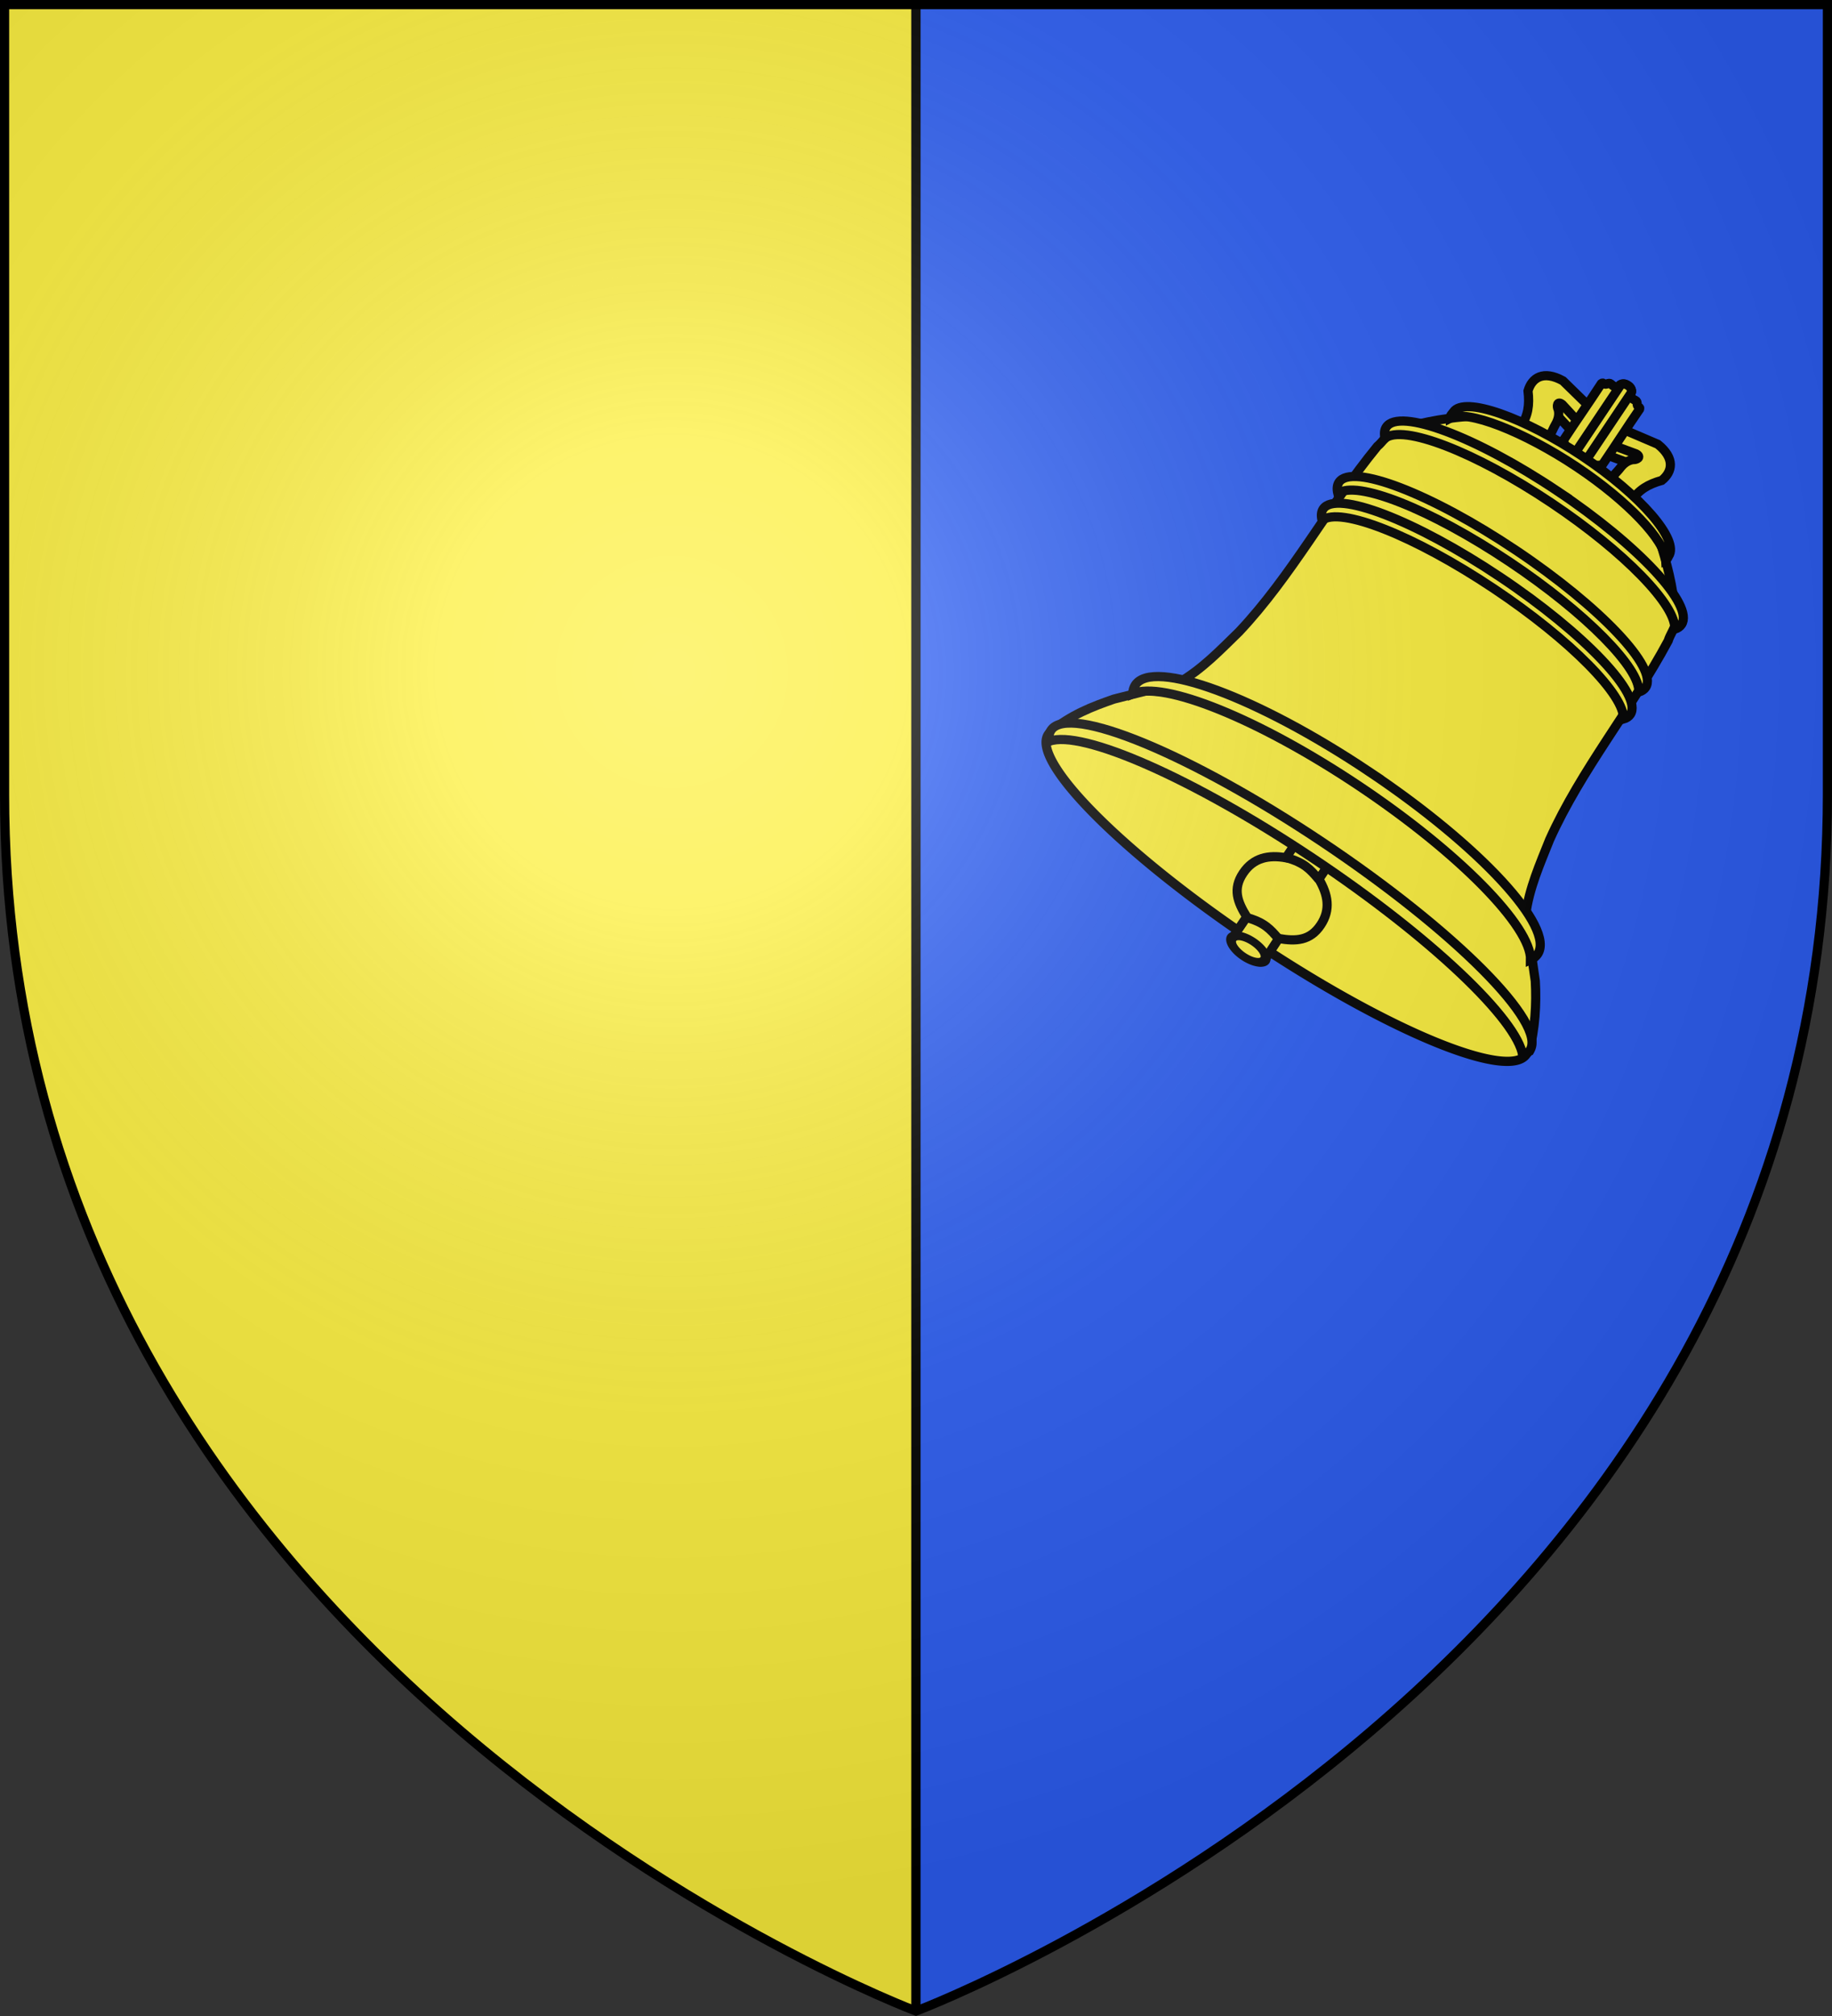 <svg xmlns="http://www.w3.org/2000/svg" xmlns:xlink="http://www.w3.org/1999/xlink" width="600" height="660" viewBox="-300 -300 600 660"><rect x="-300" y="-300" width="600" height="660" fill="#333333" stroke="none"/><defs><clipPath id="a"><path id="e" d="M-298.5-298.5h597V-40C298.5 246.2 0 358.39 0 358.39S-298.5 246.2-298.5-40z"/></clipPath><clipPath clipPathUnits="userSpaceOnUse" id="b"/><radialGradient id="f" gradientUnits="userSpaceOnUse" cx="-80" cy="-80" r="405"><stop stop-color="#fff" stop-opacity=".31" offset="0"/><stop stop-color="#fff" stop-opacity=".25" offset=".19"/><stop stop-color="#6b6b6b" stop-opacity=".125" offset=".6"/><stop stop-opacity=".125" offset="1"/></radialGradient></defs><g clip-path="url(#a)" style="stroke:#000;stroke-width:3"><path style="fill:#fcef3c" d="M-300-300H0v660h-300z"/><path style="fill:#2b5df2" d="M0-300h300v660H0z"/></g><g clip-path="url(#b)"><path transform="translate(-288 -308)" id="c" style="fill:#e20909;fill-opacity:1;stroke:#000;stroke-width:3;stroke-linecap:round;stroke-linejoin:miter;stroke-miterlimit:4;stroke-opacity:1;stroke-dasharray:none" d="M25 10h50v687H25z"/><use height="660" width="600" transform="translate(88)" id="d" xlink:href="#c" y="0" x="0"/><use height="660" width="600" transform="translate(88)" xlink:href="#d"/></g><g style="display:inline"><path style="fill:#fcef3c;fill-opacity:1;stroke:#000;stroke-width:7.019;stroke-miterlimit:4;stroke-opacity:1;stroke-dasharray:none" d="M442.76 485.437a224.884 43.32 0 1 1-449.768 0 224.884 43.32 0 1 1 449.769 0z" transform="rotate(33.772 466.949 152.168) scale(.419 .436)"/><g style="stroke:#000;stroke-width:6.887;stroke-miterlimit:4;stroke-opacity:1;stroke-dasharray:none"><g style="stroke:#000;stroke-width:6.887;stroke-miterlimit:4;stroke-opacity:1;stroke-dasharray:none"><path style="fill:#fcef3c;fill-opacity:1;stroke:#000;stroke-width:6.887;stroke-miterlimit:4;stroke-opacity:1;stroke-dasharray:none" d="m262.927 560.44-.136 18.722c0 2.647 2.415 4.778 5.415 4.778h18.475c3 0 5.415-2.131 5.415-4.778l-.18-18.544c12.043-5.4 20.566-11.673 20.566-25.925 0-14.012-8.239-22.112-20.26-27.944l-.126-96.602c0-2.647-2.415-4.778-5.415-4.778h-18.475c-3 0-5.415 2.13-5.415 4.778l-.057 97.047c-12.026 5.293-20.33 13.432-20.33 27.499 0 14.217 8.347 20.254 20.523 25.746z" transform="rotate(33.771 513.706 111.864) scale(.436)"/><path style="fill:#fcef3c;fill-opacity:1;stroke:#000;stroke-width:9.694;stroke-miterlimit:4;stroke-opacity:1;stroke-dasharray:none" d="M-144.286 229.977a18.217 10.876 0 1 1-36.435 0 18.217 10.876 0 1 1 36.435 0z" transform="rotate(33.771 108.837 311.186) scale(.358 .267)"/></g><path d="M262.88 506.975c13.394-4.421 19.722-2.73 29.405 0M262.88 560.975c13.394-4.421 19.722-2.73 29.405 0" style="fill:none;stroke:#000;stroke-width:6.887;stroke-linecap:butt;stroke-linejoin:miter;stroke-miterlimit:4;stroke-opacity:1;stroke-dasharray:none" transform="rotate(33.771 513.706 111.864) scale(.436)"/></g><path d="m279.465 125.514 33.352-8c6.094 5.573-5.985 50.89 13.522 5.84 3.13-9.85 12.717-19.458-4.002-20.9l-42.872 8-42.872-8c-16.72 1.442-9.846 7.883-6.716 17.733.426 5.468 10.778-2.129 16.236-2.673l33.352 8z" style="fill:#fcef3c;fill-opacity:1;fill-rule:evenodd;stroke:#000;stroke-width:6.887;stroke-linecap:butt;stroke-linejoin:miter;stroke-miterlimit:4;stroke-opacity:1;stroke-dasharray:none" transform="rotate(33.771 513.706 111.864) scale(.436)"/><path style="fill:#fcef3c;fill-opacity:1;fill-rule:evenodd;stroke:#000;stroke-width:6.887;stroke-linecap:butt;stroke-linejoin:miter;stroke-miterlimit:4;stroke-opacity:1;stroke-dasharray:none" d="m279.465 116.871 33.352-8c5.058-.429 2.818 3.607.39 4.918-3.09 2.817-4.173 6.715-4.42 10.055-.094 2.502-1.142 8.19-1.435 10.682 3.42 2.396 7.668 1.876 4.951 4.057.794 1.115 6.74 2.214 10.499 1.08 2.51 2.075 4.596.903 6.768.412-.157-9.817 3.39-17.243 10.34-25.364 3.13-9.85-.854-19.457-17.573-20.899l-42.872 8-42.872-8c-16.72 1.442-20.704 11.049-17.574 20.899 6.951 8.12 10.498 15.547 10.341 25.364 2.172.49 4.259 1.663 6.769-.411 3.758 1.133 9.704.034 10.498-1.081-2.717-2.181 1.531-1.66 4.951-4.057-.293-2.492-1.34-8.18-1.435-10.682-.247-3.34-1.33-7.238-4.42-10.055-2.428-1.31-4.668-5.347.39-4.918l33.352 8z" transform="rotate(33.771 513.706 111.864) scale(.436)"/><g transform="matrix(.361 .241 -.241 .36 150.61 -268.62)" style="stroke:#000;stroke-width:6.918;stroke-miterlimit:4;stroke-opacity:1;stroke-dasharray:none"><path style="fill:#fcef3c;fill-opacity:1;fill-rule:evenodd;stroke:#000;stroke-width:6.918;stroke-linecap:butt;stroke-linejoin:miter;stroke-miterlimit:4;stroke-opacity:1;stroke-dasharray:none" d="M280.749 146.181c5.386-2.936 11.682-4.796 16.05-9.392.193-17.444-.235-33.113 0-50.503-.276-.718-.223-1.172-1.463-1.068-2.473.177-2.257-3.076-4.744-2.776-2.12.416-6.166.398-5.708-2.357-.412-2.473-2.755-4.053-5.419-3.695-2.663-.358-5.006 1.222-5.419 3.695.458 2.755-3.587 2.773-5.707 2.357-2.487-.3-2.272 2.953-4.745 2.776-1.24-.104-1.187.35-1.462 1.068.234 17.39-.194 33.06 0 50.503 3.172 6.87 12.837 8.054 18.617 9.392z"/><rect style="fill:#fcef3c;fill-opacity:1;stroke:#000;stroke-width:6.918;stroke-miterlimit:4;stroke-opacity:1;stroke-dasharray:none" width="9.91" height="67.726" x="274.789" y="76.186" rx="4.955" ry="3.185"/></g><g style="stroke:#000;stroke-width:6.887;stroke-miterlimit:4;stroke-opacity:1;stroke-dasharray:none"><path d="M495.65 527.335c0-23.929-97.121-40.872-216.526-40.872-119.404 0-216.312 19.42-216.185 40.872 5.93-19.838 15.783-33.598 26.135-47.351l19.464-21.595c7.253-.09 9.955-9.282 14.082-15.625 9.028-18.022 12.42-38.019 16.479-56.981 9.564-56.779 3.32-115.398 8.977-173.563 1.473-4.66 1.036-12.165 3.587-16.217 17.785-22.112 30.345-32.034 43.183-42.606 3.9-3.21 6.457-7.9 14.149-9.476 20.076-4.79 53.798-9.128 70.47-8.938 16.672-.19 50.395 4.149 70.47 8.938 7.693 1.575 10.25 6.266 14.149 9.476 12.839 10.572 25.399 20.494 43.183 42.606 2.552 4.052 2.114 11.557 3.587 16.217 5.657 58.165-.586 116.784 8.977 173.563 4.06 18.962 7.452 38.959 16.479 56.981 4.127 6.343 6.83 15.535 14.083 15.625l19.464 21.595c10.351 13.753 19.991 29.99 25.793 47.35z" style="fill:#fcef3c;fill-opacity:1;fill-rule:evenodd;stroke:#000;stroke-width:6.887;stroke-linecap:butt;stroke-linejoin:miter;stroke-miterlimit:4;stroke-opacity:1;stroke-dasharray:none" transform="rotate(33.771 513.706 111.864) scale(.436)"/><g style="stroke:#000;stroke-width:6.887;stroke-miterlimit:4;stroke-opacity:1;stroke-dasharray:none"><path style="fill:#fcef3c;fill-opacity:1;stroke:#000;stroke-width:6.887;stroke-miterlimit:4;stroke-opacity:1;stroke-dasharray:none;display:inline" d="M66.316 533.348c-2.296-2.53-3.5-5.12-3.5-7.781 0-23.929 96.908-43.344 216.313-43.344 119.404 0 216.312 19.415 216.312 43.344 0 2.114-.789 4.186-2.25 6.219-18.347-20.21-106.662-35.563-212.781-35.563-108.844 0-199 16.146-214.094 37.125z" transform="rotate(33.771 513.706 111.864) scale(.436)"/><path style="fill:#fcef3c;fill-opacity:1;stroke:#000;stroke-width:6.887;stroke-miterlimit:4;stroke-opacity:1;stroke-dasharray:none" d="M277.665 219.237c-76.485 0-138.56 14.067-138.56 31.416 0 2.612 1.413 5.163 4.065 7.59 5.174-16.266 64.01-29.12 135.738-29.12 69.099 0 126.229 11.922 134.95 27.338 1.55-1.881 2.366-3.826 2.366-5.808 0-17.349-62.075-31.416-138.56-31.416z" transform="rotate(33.771 513.706 111.864) scale(.436)"/><path d="M279.165 242.512c-76.609 0-138.785 14.066-138.785 31.414 0 2.613 1.415 5.164 4.071 7.59 5.183-16.265 64.115-29.118 135.96-29.118 69.21 0 126.433 11.92 135.169 27.336 1.552-1.881 2.37-3.825 2.37-5.808 0-17.348-62.176-31.414-138.785-31.414zM278.999 164.957c-73.627 0-133.382 14.085-133.382 31.456 0 2.616 1.36 5.17 3.912 7.6 4.981-16.287 61.619-29.156 130.667-29.156 66.517 0 121.512 11.936 129.908 27.372 1.492-1.884 2.277-3.83 2.277-5.816 0-17.37-59.755-31.456-133.382-31.456zM280.535 132.776c-52.577 0-99.321 11.755-99.321 26.25 0 1.799-.704 3.552.549 5.25 6.704-12.69 51.798-22.469 99.678-22.469 46.05 0 85.412 9.02 94.249 21 .645-1.233.095-2.5.095-3.781 0-14.495-42.673-26.25-95.25-26.25zM278.318 418.711c-100.342 0-181.764 19.48-181.764 43.481 0 2.236.688 4.42 2.051 6.566 13.269-20.883 88.719-36.915 179.713-36.915s166.475 16.032 179.743 36.915c1.364-2.145 2.052-4.33 2.052-6.566 0-24-81.453-43.48-181.795-43.48z" style="fill:#fcef3c;fill-opacity:1;stroke:#000;stroke-width:6.887;stroke-miterlimit:4;stroke-opacity:1;stroke-dasharray:none" transform="rotate(33.771 513.706 111.864) scale(.436)"/></g></g></g><use xlink:href="#e" fill="url(#f)"/><use xlink:href="#e" style="fill:none;stroke:#000;stroke-width:3"/></svg>